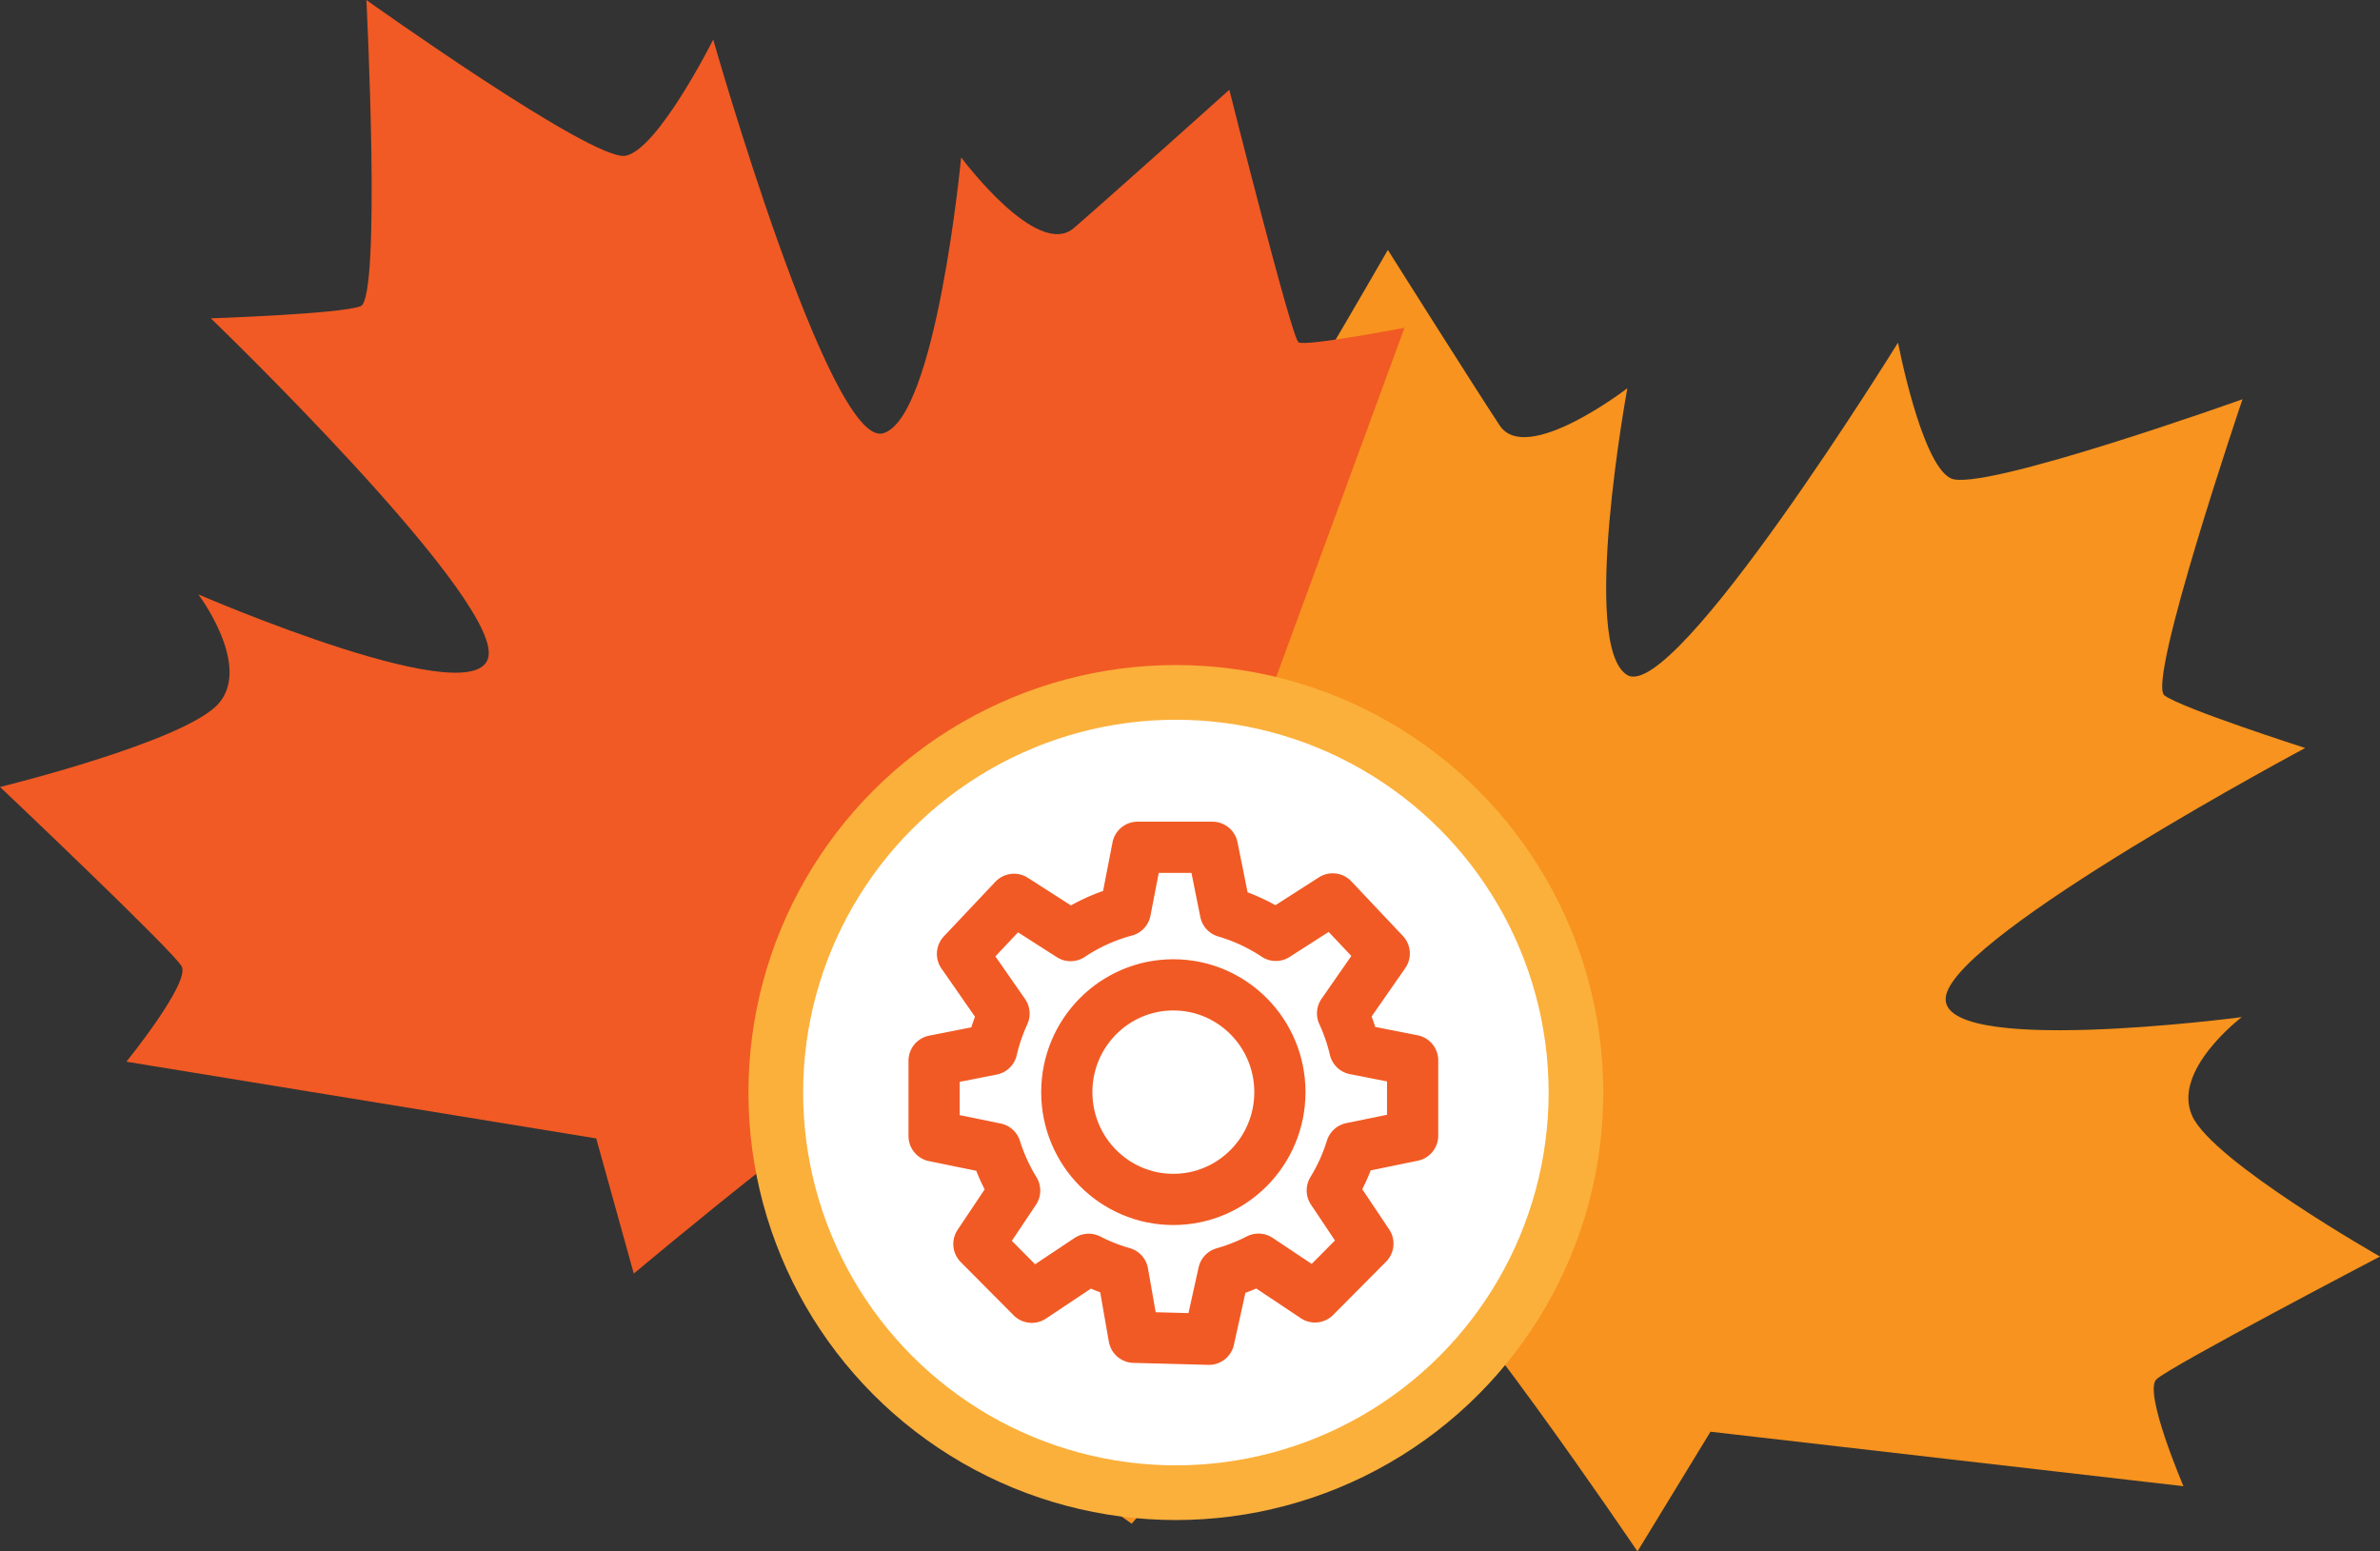 <svg xmlns="http://www.w3.org/2000/svg" viewBox="0 0 1296.79 845.2"><rect x="0" y="0" width="1296.79" height="845.2" fill="#333333" stroke="none"/><defs><style>.a{fill:#f7931e;}.b{fill:#f15a24;}.c{fill:#fff;stroke:#fbb03b;stroke-miterlimit:10;stroke-width:29.8px;}.d{fill:none;stroke:#f15a24;stroke-linecap:round;stroke-linejoin:round;stroke-width:27.9px;}</style></defs><path class="a" d="M936.92,924.89s130.79-152.37,150.51-146.44S1212.51,940,1212.51,940l39.79-65.22L1510,904.46s-21.93-51.21-14.76-58.19,121.84-66.92,121.84-66.92-90.52-51.45-102.2-76.36,26.91-54.09,26.91-54.09-169.32,22.43-161.07-12.11,195.61-134.5,195.61-134.5-66.88-21.43-76.69-28.64,42.53-161.36,42.53-161.36-142.85,51.08-159,43.08-28.69-73.94-28.69-73.94S1233,477.77,1207,462.57s0-156.29,0-156.29-55,42.38-69.58,20.26-60.92-95.6-60.92-95.6S1007,351.62,1002.75,353s-53.42-23.36-53.42-23.36l19.75,261.22s-38.61,30.58-57.8,38.1c0,0,169.47,121.13,150.16,137.13S914.51,909,914.51,909Z" transform="translate(-320.3 -94.78)"/><path class="b" d="M934.87,849.39s-84.21-182.3-104.8-182S665.63,788.64,665.63,788.64L645.17,715l-256-41.81s35.08-43.28,30.09-52-98.94-97.66-98.94-97.66,101.13-24.77,119.17-45.54-11.11-59.38-11.11-59.38S585.12,486.51,586.61,451,435.18,268.21,435.18,268.21s70.19-2.34,81.59-6.59,3.16-166.84,3.16-166.84,123.47,88.15,141.19,84.86,47.79-63.29,47.79-63.29,63.26,222.06,92.38,214.52S844,180.52,844,180.52s41.37,55.8,61.41,38.5,84.71-75.33,84.71-75.33,33.94,135.09,37.67,137.56,57.77-7.89,57.77-7.89l-90.34,245.9s28.78,40,45.2,52.44c0,0-196.12,70.23-181.91,90.9s102.3,177.65,102.3,177.65Z" transform="translate(-320.3 -94.78)"/><circle class="c" cx="640.7" cy="595.22" r="218"/><path class="d" d="M1090,713.48v-41l-31.5-6.2a102,102,0,0,0-6.67-19.41l22.7-32.62-28.07-29.74-31,19.86A100.69,100.69,0,0,0,988,591.59l-7.1-35.21H940.17L933.45,591a100.75,100.75,0,0,0-29.81,13.49l-30.85-19.75-28.06,29.74L867.36,647a101.9,101.9,0,0,0-6.66,19.5l-31.44,6.19v41l33.48,6.85a102.47,102.47,0,0,0,10.41,22.87l-19.47,29.12,28.81,29,31-20.67a100.17,100.17,0,0,0,18.57,7.32l6.16,35.15L979,824.41l8-36.13a100.54,100.54,0,0,0,19-7.49l30.8,20.54,28.82-29-19.4-29a102.35,102.35,0,0,0,10.41-23Z" transform="translate(-320.3 -94.78)"/><ellipse class="d" cx="639.32" cy="595" rx="58.06" ry="58.45"/></svg>